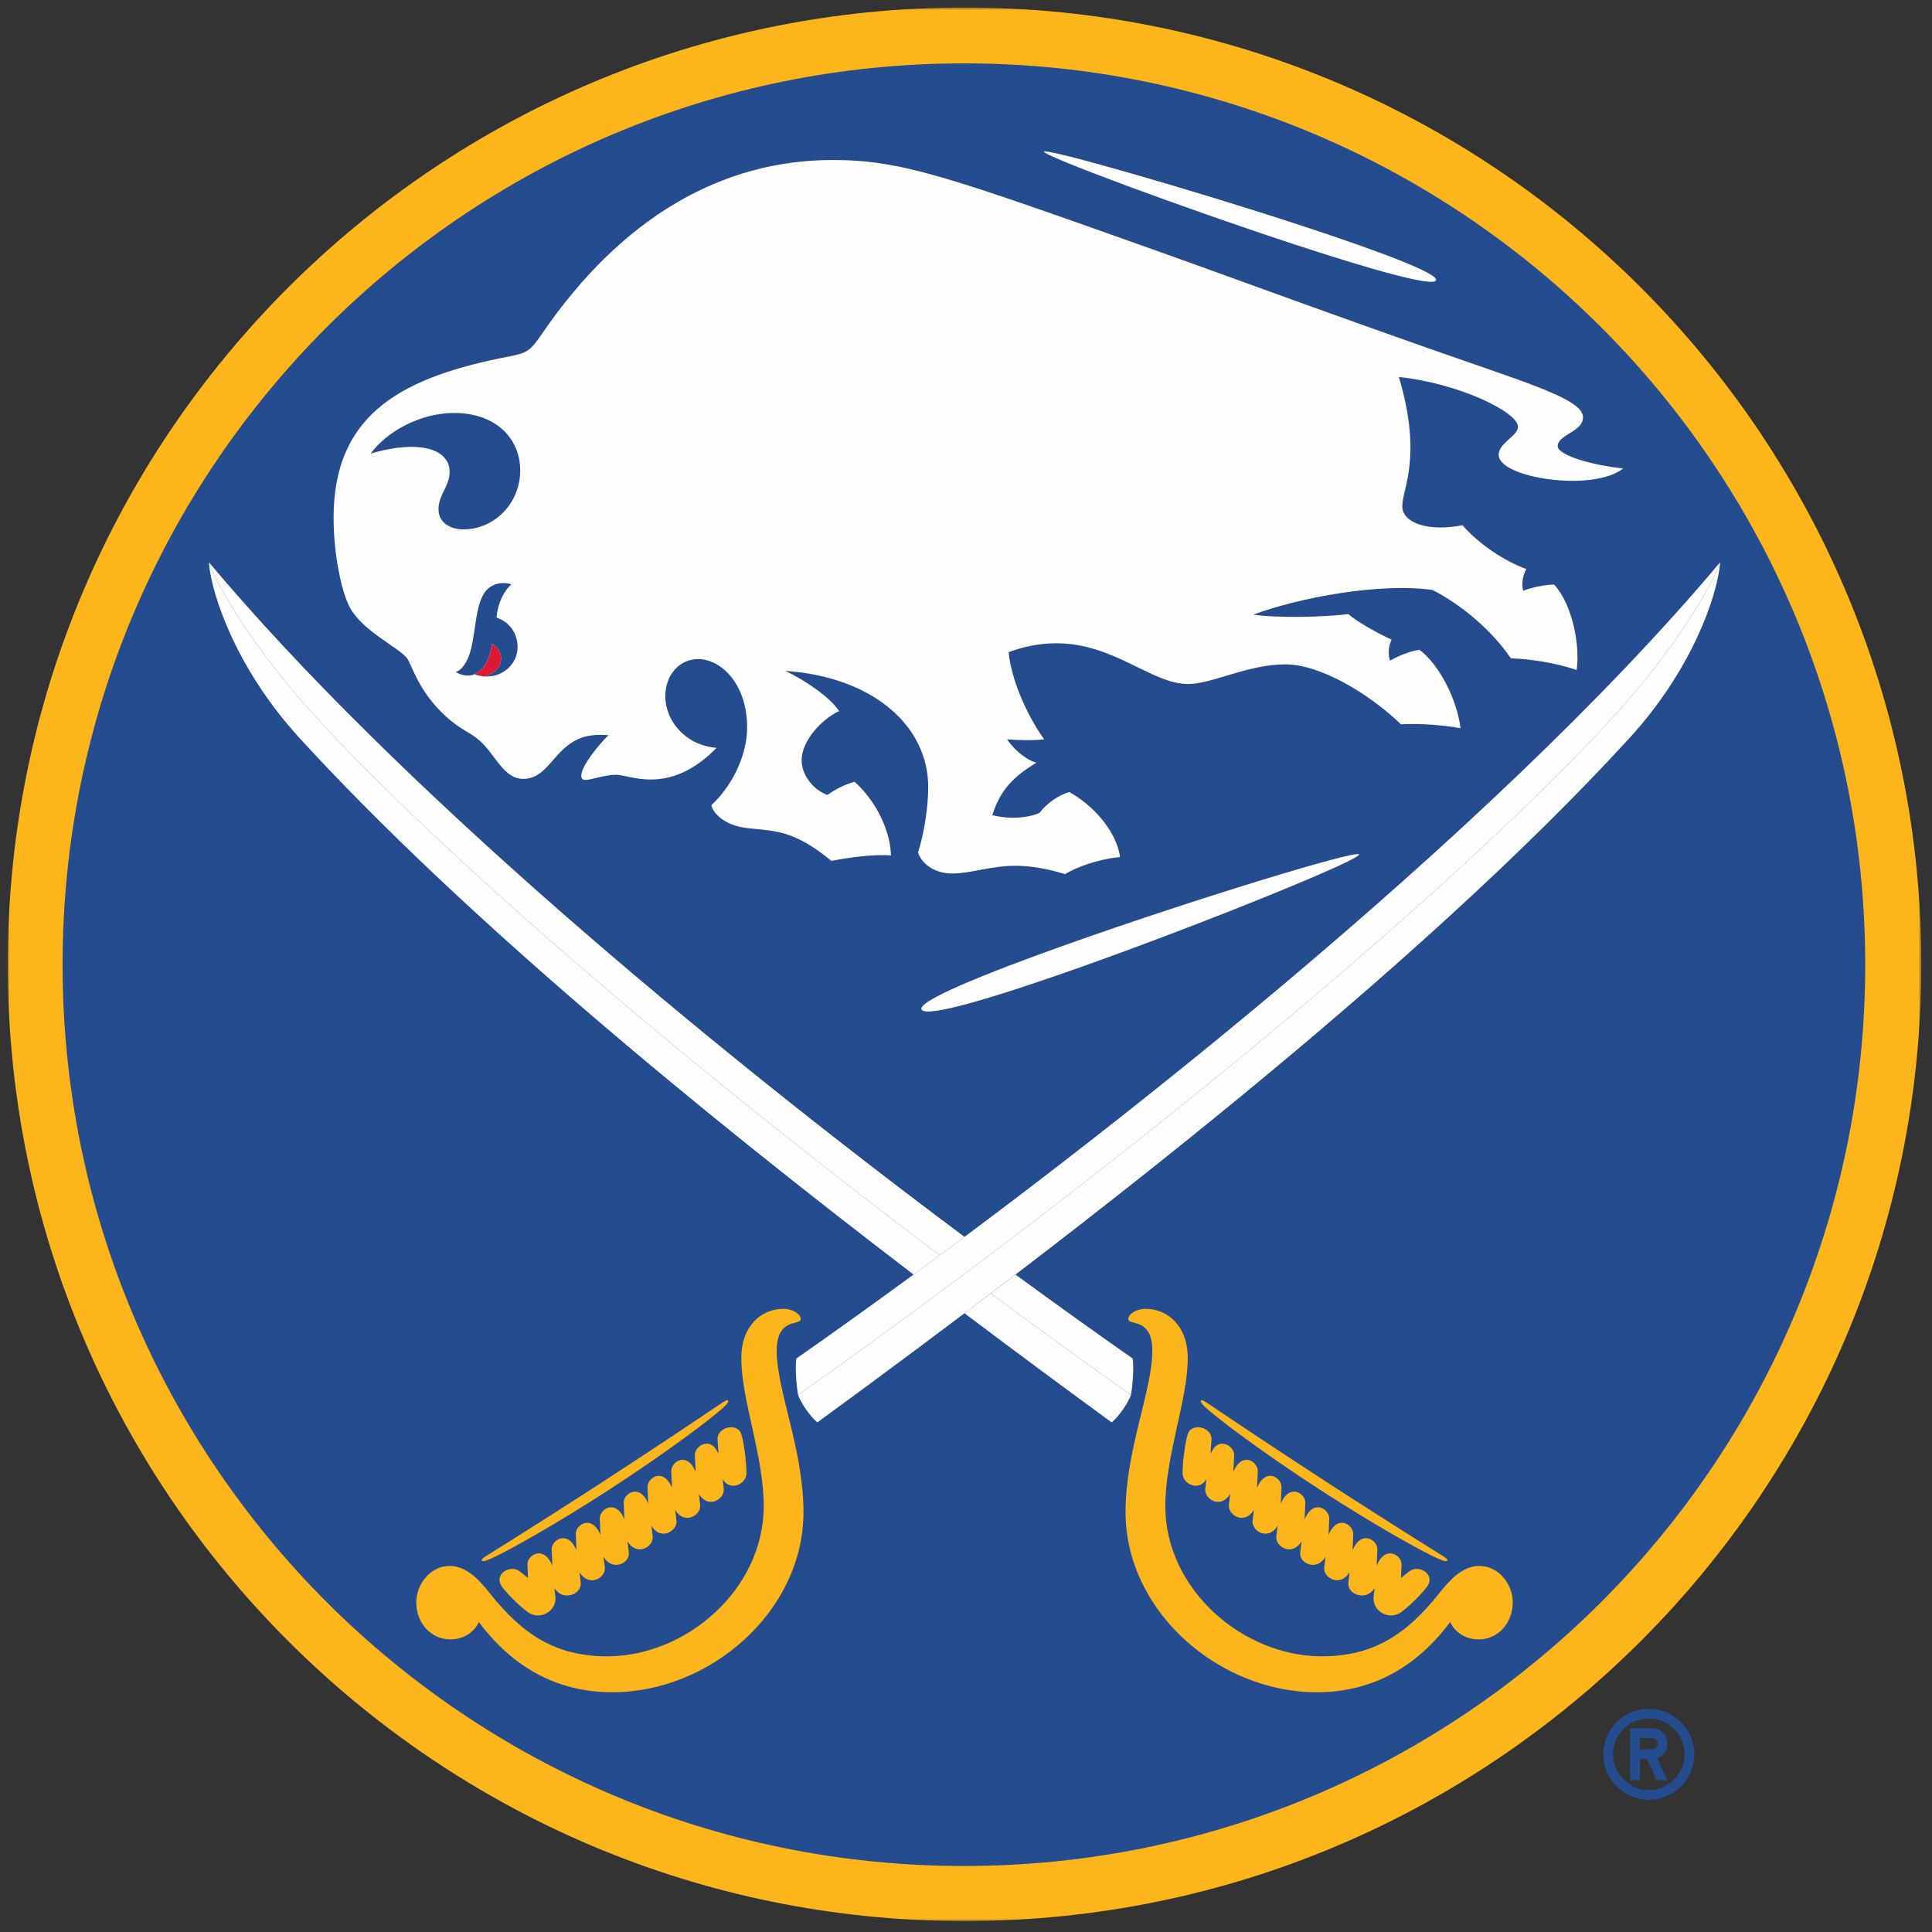 <?xml version="1.0" encoding="UTF-8"?>
<svg width="500px" height="500px" viewBox="0 0 500 500" version="1.1" xmlns="http://www.w3.org/2000/svg" xmlns:xlink="http://www.w3.org/1999/xlink">
    <rect x="0" y="0" width="500" height="500" fill="#333333" stroke="none"/>
    <title>Team Logos / NHL / Light / BUF</title>
    <defs>
        <polygon id="path-1" points="0 0.83 495.229 0.83 495.229 496.059 0 496.059"></polygon>
    </defs>
    <g id="Team-Logos-/-NHL-/-Light-/-BUF" stroke="none" stroke-width="1" fill="none" fill-rule="evenodd">
        <g id="Group-34" transform="translate(2, 1)">
            <g id="Group-3" transform="translate(0, 0.112)">
                <mask id="mask-2" fill="white">
                    <use xlink:href="#path-1"></use>
                </mask>
                <g id="Clip-2"></g>
                <path d="M247.615,496.059 C110.859,496.059 0,385.197 0,248.444 C0,111.686 110.859,0.83 247.615,0.83 C384.371,0.83 495.23,111.686 495.23,248.444 C495.23,385.197 384.371,496.059 247.615,496.059" id="Fill-1" fill="#FCB61B" mask="url(#mask-2)"></path>
            </g>
            <path d="M247.457,481.92 C118.634,481.92 14.195,377.485 14.195,248.659 C14.195,119.835 118.634,15.4 247.457,15.4 C376.284,15.4 480.719,119.835 480.719,248.659 C480.719,377.485 376.284,481.92 247.457,481.92" id="Fill-4" fill="#254C8F"></path>
            <path d="M335.027,57.463 C354.46,63.843 370.38,69.775 369.645,71.551 C368.913,73.328 352.477,68.64 333.042,62.26 C303.801,52.663 267.76,39.237 268.174,38.243 C268.583,37.251 305.783,47.866 335.027,57.463" id="Fill-6" fill="#FEFEFE"></path>
            <path d="M349.699,220.117 C350.555,221.29 310.928,237.467 278.319,249.061 C256.643,256.764 238.072,262.443 236.537,260.34 C235.005,258.24 252.511,251.093 274.184,243.39 C306.793,231.796 348.84,218.946 349.699,220.117" id="Fill-8" fill="#FEFEFE"></path>
            <path d="M93.943,116.383 C105.916,112.798 114.358,114.951 114.358,121.095 C114.358,124.912 111.49,126.939 111.49,130.783 C111.49,134.286 114.519,136.001 117.934,136.001 C125.902,136.001 132.628,129.318 132.628,120.751 C132.628,112.586 126.464,105.874 115.496,105.874 C107.008,105.874 98.152,110.542 93.943,116.383 M131.952,166.439 C131.952,162.68 129.564,159.806 126.496,158.824 C126.796,155.218 128.405,151.842 130.34,150.286 C128.616,149.518 125.555,149.783 123.79,151.868 C122.269,153.656 121.64,156.565 121.146,159.709 C120.766,162.086 120.472,164.601 119.928,166.862 C119.016,170.659 117.264,172.592 115.922,172.892 C117.143,173.695 119.175,174.215 120.787,173.492 C123.49,172.283 124.796,169.377 125.296,165.659 C126.516,166.28 127.666,167.771 127.666,169.392 C127.666,171.621 125.869,173.389 123.431,174.068 C128.161,174.348 131.952,170.795 131.952,166.439 M88.384,155.915 C86.472,152.18 84.334,142.736 84.334,132.951 C84.334,105.568 102.825,96.445 129.94,91.206 C134.505,90.321 135.237,89.806 138.364,85.245 C158.869,55.309 184.755,40.412 213.466,40.412 C231.211,40.412 242.787,44.506 297.111,63.818 C311.808,69.048 329.334,75.504 351.064,83.254 C361.475,86.968 372.855,90.977 385.349,95.295 C402.337,101.162 407.675,103.948 407.675,107.051 C407.675,110.727 401.134,111.489 401.134,114.456 C401.134,116.789 409.928,119.398 418.075,120.23 C410.325,126.442 385.858,122.724 385.858,116.727 C385.858,113.551 390.852,111.921 390.852,109.404 C390.852,105.712 375.766,98.239 360.028,96.559 C366.205,117.421 360.911,125.392 360.911,130.006 C360.911,134.445 367.849,136.656 376.484,134.921 C380.802,139.93 387.675,144.371 393.011,146.268 C392.152,147.677 391.675,150.309 392.211,151.895 C394.431,151.004 397.902,150.286 400.222,150.286 C404.916,155.483 406.966,165.915 406.028,172.389 C400.608,170.533 393.625,169.48 389.005,169.377 C384.24,162.336 376.593,155.745 368.778,151.695 C355.278,149.733 334.284,153.636 322.364,158.065 C328.664,159.004 341.04,158.698 346.946,157.924 C349.661,160.242 354.911,163.056 358.161,164.551 C357.266,166.195 357.214,168.574 357.761,169.977 C360.149,168.592 363.075,167.492 365.369,167.165 C370.508,171.062 375.034,179.93 375.987,187.459 C371.008,186.562 364.828,186.18 360.566,186.451 C352.399,178.565 339.737,170.939 330.681,170.939 C320.796,170.939 311.755,176.021 305.499,176.021 C295.966,176.021 286.414,165.48 271.369,165.48 C267.172,165.48 263.128,166.28 259.022,167.768 C259.908,176.351 264.893,185.78 268.243,190.345 C265.522,190.686 261.231,190.562 258.631,190.348 C260.961,193.742 264.205,195.865 266.234,196.398 C260.396,199.883 256.849,203.409 254.816,209.956 C259.402,211.142 264.266,210.636 267.037,209.356 C268.875,206.939 271.858,204.801 274.758,203.965 C282.772,208.562 287.249,215.739 287.864,220.806 C282.137,221.354 276.531,223.43 273.643,225.227 C268.331,223.601 264.246,223.062 260.79,223.062 C254.39,223.062 249.225,225.068 244.475,225.068 C239.634,225.068 236.411,222.345 235.593,219.604 C236.996,215.245 238.222,208.339 238.222,202.662 C238.222,187.024 224.143,174.206 201.252,172.627 C206.614,175.154 212.987,179.639 215.161,183.036 C210.514,185.165 205.461,190.827 205.461,195.712 C205.461,199.789 208.719,203.562 212.158,204.733 C213.99,203.324 216.946,201.901 219.166,201.318 C225.022,206.556 228.469,214.404 228.578,220.406 C224.414,219.959 217.234,220.98 213.161,221.812 C209.387,218.639 206.181,216.733 203.325,215.554 C197.696,213.221 193.164,213.974 188.725,212.795 C185.09,211.824 182.472,209.365 182.114,207.348 C186.728,203.189 191.352,195.274 191.352,187.254 C191.352,176.045 184.672,169.574 178.666,169.574 C173.964,169.574 170.181,173.512 170.181,179.218 C170.181,185.574 175.455,191.93 183.455,192.542 C178.758,197.333 173.178,200.739 166.416,200.739 C162.302,200.739 159.175,199.509 157.481,199.509 C154.464,199.509 151.058,200.851 149.534,200.851 C148.831,200.851 148.428,200.501 148.428,199.736 C148.428,197.306 152.893,191.756 155.478,189.265 C150.972,188.909 147.861,189.612 144.819,192.009 C140.543,195.374 138.658,200.574 133.419,200.574 C128.428,200.574 126.358,194.615 122.428,190.945 C119.596,188.292 117.614,188.286 113.219,184.239 C106.196,177.783 104.564,170.989 103.366,169.392 C101.196,166.501 91.669,162.324 88.384,155.915" id="Fill-10" fill="#FEFEFE"></path>
            <path d="M310.204,381.817 C310.16,382.223 310.113,382.644 310.063,383.105 C310.013,383.546 309.96,383.988 309.907,384.429 C309.813,387.114 314.016,389.564 316.369,385.635 C316.251,386.617 316.134,387.605 316.016,388.585 C315.931,391.258 320.128,393.694 322.498,389.77 C322.384,390.749 322.263,391.726 322.148,392.705 C322.063,395.376 326.304,397.779 328.648,393.852 C328.534,394.832 328.419,395.808 328.304,396.785 C328.222,399.452 332.472,401.823 334.828,397.902 C334.713,398.879 334.601,399.855 334.486,400.829 C334.175,403.479 338.669,405.829 341.036,401.908 L340.692,404.832 C340.625,407.473 344.886,409.808 347.26,405.882 L346.928,408.794 C346.851,411.758 351.678,413.446 353.769,409.97 C353.669,410.77 353.598,411.217 353.498,412.023 C353.022,416.144 357.651,418.479 360.701,416.173 C362.734,414.641 365.46,412.005 367.175,409.832 C369.795,406.499 365.186,403.649 362.61,405.749 C361.936,406.291 361.26,406.826 360.586,407.364 C360.634,406.196 360.678,405.032 360.719,403.861 C360.772,401.444 356.504,398.773 354.289,404.158 C354.345,402.758 354.401,401.355 354.454,399.949 C354.513,397.505 350.26,394.82 348.045,400.223 C348.104,398.814 348.163,397.405 348.216,395.996 C348.278,393.544 344.034,390.844 341.828,396.235 C341.884,394.823 341.945,393.411 342.007,391.999 C342.066,389.555 337.869,386.808 335.631,392.211 C335.692,390.794 335.754,389.379 335.816,387.961 C335.886,385.502 331.695,382.749 329.457,388.152 C329.522,386.732 329.586,385.314 329.657,383.894 C329.728,381.435 325.554,378.644 323.316,384.049 C323.384,382.629 323.448,381.205 323.516,379.782 C323.595,377.308 319.428,374.488 317.195,379.908 C317.266,378.482 317.334,377.052 317.401,375.629 C317.486,373.241 313.695,371.02 311.851,374.202 C311.692,374.473 311.489,374.808 311.281,375.261 C311.363,373.991 311.448,372.717 311.534,371.446 C311.642,368.373 306.454,367.032 305.404,370.123 C304.731,372.108 304.06,377.282 304.042,380.235 C304.028,383.088 308.257,385.108 310.204,381.817 M309.675,362.938 C313.031,366.144 325.269,375.229 339.284,384.329 C353.292,393.429 366.572,400.914 370.866,402.673 C371.813,403.061 372.386,403.108 372.528,402.894 C372.672,402.667 372.604,402.441 371.434,401.711 C361.686,395.617 350.978,388.82 340.698,382.144 C330.419,375.467 319.854,368.452 310.322,362.026 C309.181,361.255 308.942,361.288 308.798,361.508 C308.657,361.726 308.936,362.232 309.675,362.938 M380.889,404.267 C376.442,404.267 373.172,407.929 370.401,411.414 C362.051,421.932 353.445,427.652 340.113,427.652 C319.542,427.652 299.578,410.252 299.578,388.794 C299.578,375.741 305.384,361.32 305.384,350.488 C305.384,342.146 300.21,337.732 294.481,337.732 C291.869,337.732 289.998,339.217 289.998,340.332 C289.998,342.211 296.219,339.761 296.219,348.596 C296.219,358.882 289.292,374.208 289.292,390.302 C289.292,416.135 313.572,436.958 338.754,436.958 C353.839,436.958 365.069,429.779 373.307,418.796 C374.495,421.37 377.216,423.279 380.645,423.279 C385.654,423.279 389.495,419.114 389.495,413.673 C389.495,408.894 385.751,404.267 380.889,404.267" id="Fill-12" fill="#FCB61B"></path>
            <path d="M183.698,371.447 C183.78,372.72 183.868,373.991 183.948,375.264 C183.748,374.811 183.536,374.476 183.38,374.203 C181.539,371.02 177.745,373.238 177.827,375.626 C177.898,377.056 177.965,378.482 178.033,379.909 C175.806,374.491 171.636,377.311 171.715,379.782 C171.783,381.206 171.848,382.626 171.915,384.05 C169.674,378.644 165.501,381.435 165.574,383.891 C165.642,385.311 165.709,386.732 165.774,388.15 C163.536,382.75 159.342,385.506 159.412,387.964 C159.477,389.382 159.539,390.794 159.601,392.211 C157.362,386.809 153.162,389.556 153.224,392.003 C153.286,393.411 153.345,394.82 153.404,396.235 C151.195,390.847 146.951,393.544 147.012,395.994 C147.071,397.406 147.127,398.814 147.186,400.22 C144.971,394.817 140.715,397.509 140.774,399.95 C140.83,401.353 140.886,402.756 140.939,404.159 C138.724,398.77 134.456,401.447 134.512,403.861 C134.554,405.032 134.598,406.194 134.639,407.364 C133.968,406.826 133.295,406.288 132.621,405.753 C130.045,403.65 125.436,406.497 128.056,409.829 C129.771,412.009 132.498,414.641 134.53,416.173 C137.58,418.476 142.209,416.144 141.73,412.02 C141.63,411.217 141.562,410.773 141.462,409.967 C143.554,413.447 148.374,411.759 148.304,408.791 C148.192,407.82 148.08,406.853 147.971,405.882 C150.342,409.806 154.609,407.476 154.539,404.832 L154.195,401.909 C156.559,405.829 161.059,403.479 160.742,400.829 C160.63,399.853 160.515,398.879 160.404,397.9 C162.756,401.823 167.004,399.453 166.93,396.785 L166.58,393.853 C168.927,397.776 173.168,395.376 173.086,392.709 C172.965,391.726 172.851,390.747 172.733,389.767 C175.104,393.694 179.304,391.256 179.215,388.588 C179.098,387.603 178.98,386.62 178.862,385.635 C181.215,389.567 185.418,387.111 185.321,384.426 L185.168,383.109 C185.118,382.641 185.071,382.226 185.027,381.817 C186.977,385.106 191.206,383.088 191.189,380.235 C191.171,377.279 190.501,372.106 189.827,370.126 C188.777,367.035 183.589,368.373 183.698,371.447 M124.362,402.673 C128.662,400.911 141.936,393.429 155.951,384.329 C169.962,375.229 182.198,366.144 185.556,362.935 C186.295,362.229 186.574,361.723 186.433,361.509 C186.289,361.282 186.051,361.256 184.909,362.026 C175.374,368.45 164.812,375.47 154.53,382.147 C144.251,388.82 133.545,395.617 123.795,401.711 C122.63,402.444 122.556,402.67 122.704,402.894 C122.845,403.111 123.421,403.059 124.362,402.673 M199.012,348.597 C199.012,339.761 205.23,342.214 205.23,340.332 C205.23,339.217 203.359,337.732 200.748,337.732 C195.021,337.732 189.851,342.15 189.851,350.488 C189.851,361.323 195.656,375.741 195.656,388.788 C195.656,410.25 175.689,427.656 155.115,427.656 C141.786,427.656 133.18,421.932 124.827,411.414 C122.059,407.932 118.789,404.27 114.342,404.27 C109.48,404.27 105.733,408.891 105.733,413.67 C105.733,419.117 109.574,423.276 114.586,423.276 C118.015,423.276 120.736,421.373 121.927,418.8 C130.162,429.779 141.392,436.956 156.477,436.956 C181.656,436.956 205.939,416.132 205.939,390.303 C205.939,374.203 199.012,358.879 199.012,348.597" id="Fill-14" fill="#FCB61B"></path>
            <path d="M52.036,144.484 C54.762,151.798 64.568,167.963 79.656,184.454 C111.474,219.228 171.968,271.666 241.209,323.86 C243.333,322.292 245.471,320.704 247.618,319.101 C179.594,268.345 100.418,202.134 52.036,144.484" id="Fill-16" fill="#FEFEFE"></path>
            <path d="M79.654,184.452 C64.568,167.964 54.765,151.799 52.033,144.482 C52.798,153.582 59.601,172.605 75.495,189.976 C117.462,235.844 178.565,286.185 234.421,328.855 C236.668,327.208 238.93,325.544 241.209,323.861 C171.965,271.664 111.471,219.229 79.654,184.452" id="Fill-18" fill="#FEFEFE"></path>
            <path d="M443.196,144.484 C383.984,215.034 278.652,298.413 204.093,350.586 C203.737,352.789 204.126,357.784 204.54,360.016 C293.573,297.016 376.352,227.316 415.576,184.454 C430.664,167.963 440.467,151.798 443.196,144.484" id="Fill-20" fill="#FEFEFE"></path>
            <path d="M443.196,144.484 C440.467,151.798 430.664,167.963 415.576,184.454 C376.352,227.316 293.573,297.016 204.54,360.016 C205.32,362.21 207.764,365.686 209.54,367.11 C275.546,318.901 364.32,250.536 419.737,189.978 C435.631,172.607 442.431,153.584 443.196,144.484" id="Fill-22" fill="#FEFEFE"></path>
            <path d="M291.138,350.587 C281.488,343.837 271.324,336.555 260.809,328.855 C258.668,330.49 256.532,332.116 254.409,333.728 C266.321,342.561 278.45,351.349 290.691,360.016 C291.1,357.784 291.497,352.793 291.138,350.587" id="Fill-24" fill="#FEFEFE"></path>
            <path d="M254.409,333.729 C252.133,335.455 249.871,337.167 247.612,338.87 C260.839,348.84 273.645,358.311 285.692,367.111 C287.471,365.687 289.912,362.211 290.689,360.017 C278.445,351.349 266.318,342.561 254.409,333.729" id="Fill-26" fill="#FEFEFE"></path>
            <path d="M123.434,174.068 C125.872,173.391 127.663,171.621 127.663,169.394 C127.663,167.771 126.519,166.282 125.299,165.659 C124.796,169.376 123.493,172.282 120.79,173.494 C121.284,173.709 122.328,173.985 123.434,174.068" id="Fill-28" fill="#D91A32"></path>
            <path d="M424.702,462.254 C419.596,462.254 415.452,458.113 415.452,453.001 C415.452,447.889 419.596,443.748 424.702,443.748 C429.822,443.748 433.958,447.889 433.958,453.001 C433.958,458.113 429.822,462.254 424.702,462.254 M424.702,441.234 C418.211,441.234 412.934,446.501 412.934,453.001 C412.934,459.501 418.211,464.775 424.702,464.775 C431.211,464.775 436.481,459.501 436.481,453.001 C436.481,446.501 431.211,441.234 424.702,441.234" id="Fill-30" fill="#254C8F"></path>
            <path d="M425.548,451.734 L422.401,451.734 L422.401,448.796 L425.548,448.796 C426.359,448.796 427.015,449.455 427.015,450.276 C427.015,451.079 426.359,451.734 425.548,451.734 M429.539,450.276 C429.539,448.058 427.754,446.273 425.548,446.273 L419.871,446.27 L419.871,459.726 L422.401,459.726 L422.401,454.249 L424.204,454.249 L426.756,459.726 L429.539,459.726 L426.886,454.029 C428.436,453.476 429.539,452.005 429.539,450.276" id="Fill-32" fill="#254C8F"></path>
        </g>
    </g>
</svg>